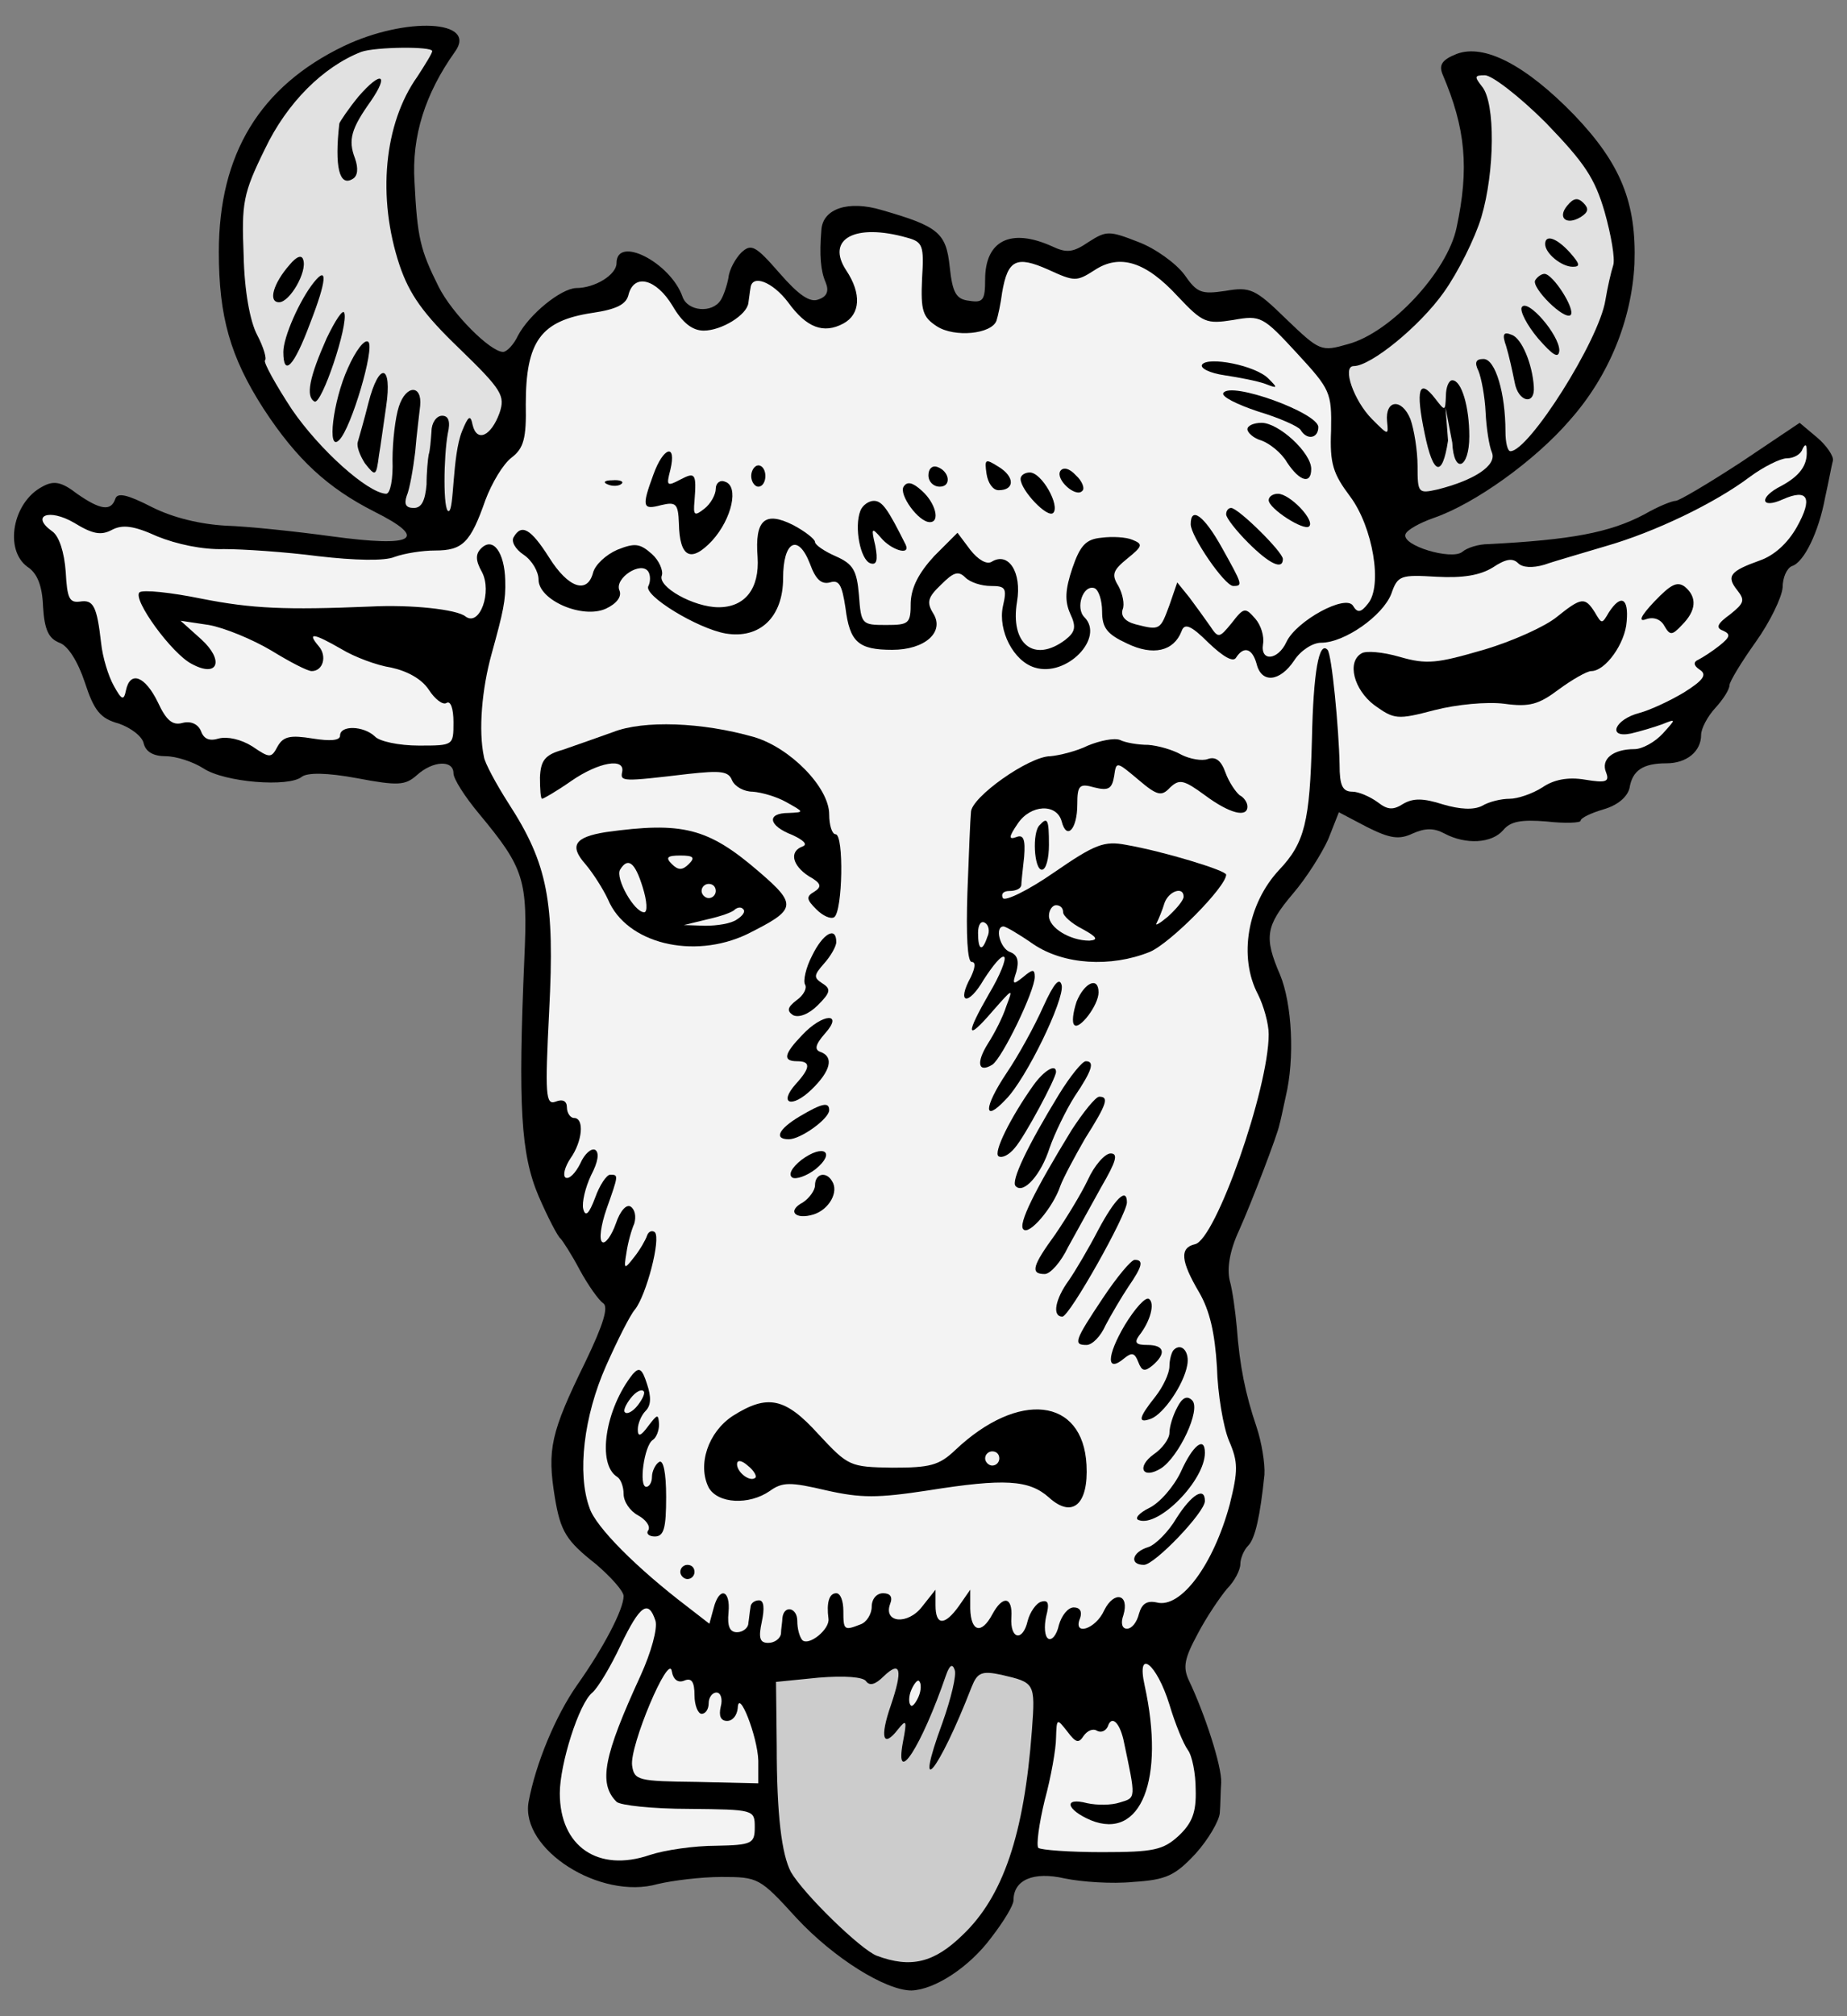 <?xml version="1.0" encoding="UTF-8" standalone="no"?>
<!DOCTYPE svg PUBLIC "-//W3C//DTD SVG 1.1//EN" "http://www.w3.org/Graphics/SVG/1.1/DTD/svg11.dtd">
<svg xmlns:dc="http://purl.org/dc/elements/1.1/" version="1.1" xmlns:xl="http://www.w3.org/1999/xlink" xmlns="http://www.w3.org/2000/svg" viewBox="33.75 76.5 297 324" width="297" height="324">
  <rect x="33.75" y="76.5" width="297" height="324" fill="#808080" stroke="none"/>
  <defs>
    <clipPath id="artboard_clip_path">
      <path d="M 33.75 76.5 L 330.75 76.5 L 330.75 350.654 L 289.627 400.5 L 33.75 400.5 Z"/>
    </clipPath>
  </defs>
  <g id="Bull_s_Head_Cabossed_(8)" stroke="none" stroke-opacity="1" stroke-dasharray="none" fill="none" fill-opacity="1">
    <title>Bull&apos;s Head Cabossed (8)</title>
    <g id="Bull_s_Head_Cabossed_(8)_Art" clip-path="url(#artboard_clip_path)">
      <title>Art</title>
      <g id="Group_53">
        <g id="Graphic_126">
          <path d="M 89.001 83.92 C 75.55 90.417 68.939 101.246 68.939 116.977 C 68.939 127.35 70.763 133.847 76.12 142.168 C 81.478 150.375 86.493 154.935 93.903 158.697 C 102.794 163.142 100.4 164.51 87.063 162.686 C 81.25 161.888 73.613 161.09 70.079 160.976 C 65.975 160.748 61.644 159.723 58.224 158.013 C 54.234 155.961 52.639 155.619 52.297 156.645 C 51.613 158.697 49.903 158.469 46.141 155.847 C 43.633 153.909 42.38 153.681 40.556 154.707 C 35.768 157.215 34.4 164.852 38.162 167.588 C 39.758 168.614 40.556 170.666 40.67 173.971 C 40.898 177.733 41.582 179.101 43.292 179.785 C 44.659 180.241 46.255 182.748 47.395 186.168 C 48.877 190.728 49.903 191.981 52.867 192.779 C 54.804 193.463 56.628 194.831 56.856 195.971 C 57.198 197.339 58.452 198.023 60.39 198.023 C 62.1 198.023 64.835 198.935 66.431 199.961 C 69.851 202.24 80.224 203.038 82.276 201.329 C 83.188 200.645 86.265 200.645 91.167 201.557 C 97.778 202.81 98.918 202.696 100.742 201.101 C 103.364 198.707 106.669 198.593 106.669 200.759 C 106.669 201.671 108.493 204.52 110.773 207.256 C 118.068 216.033 118.638 217.857 118.068 230.51 C 117.042 254.219 117.498 261.971 120.348 268.696 C 121.83 272.116 123.426 275.193 123.882 275.535 C 124.224 275.877 125.706 278.157 126.96 280.551 C 128.327 283.059 130.037 285.452 130.721 285.908 C 131.633 286.478 130.835 289.214 127.871 295.37 C 122.286 306.768 121.716 309.39 122.97 317.141 C 123.882 322.613 124.794 324.095 129.581 327.856 C 131.975 329.908 134.027 332.188 134.027 332.986 C 134.027 335.152 130.721 341.421 126.504 347.349 C 123.084 352.25 119.892 359.887 118.752 366.043 C 117.384 373.68 130.265 381.887 139.498 379.265 C 141.892 378.695 146.452 378.126 149.757 378.126 C 155.685 378.126 155.913 378.24 161.84 384.737 C 167.882 391.234 176.203 396.364 180.306 396.364 C 184.068 396.25 189.653 392.602 193.187 387.815 C 195.125 385.307 196.721 382.685 196.721 381.887 C 196.721 378.582 199.912 377.214 204.928 378.354 C 207.664 378.923 212.565 379.265 215.985 378.923 C 221.342 378.582 222.71 377.898 226.016 374.364 C 228.068 372.084 229.778 369.12 229.892 367.867 C 230.006 366.613 230.006 364.447 230.12 362.965 C 230.234 360.343 227.498 351.908 224.876 346.437 C 223.964 344.385 224.192 343.017 226.358 339.027 C 227.726 336.406 229.892 333.214 231.031 331.846 C 232.285 330.592 233.197 328.768 233.197 327.856 C 233.197 326.945 233.767 325.577 234.451 324.893 C 235.591 323.753 236.389 320.105 237.073 313.494 C 237.187 311.67 236.617 308.25 235.819 305.856 C 233.995 300.499 233.083 295.939 232.627 289.784 C 232.399 287.276 231.943 283.857 231.487 282.261 C 231.031 280.323 231.487 277.473 232.969 274.282 C 235.021 269.722 239.239 258.665 239.467 257.297 C 239.581 256.955 240.037 254.903 240.493 252.738 C 241.974 246.582 241.518 237.805 239.581 233.131 C 236.959 227.09 237.301 225.266 241.632 220.137 C 243.798 217.629 246.306 213.639 247.332 211.36 L 249.042 207.028 L 253.601 209.422 C 257.249 211.246 258.731 211.474 260.897 210.448 C 262.948 209.536 264.316 209.536 266.026 210.448 C 269.446 212.272 273.663 212.044 275.487 209.878 C 276.627 208.51 278.337 208.168 282.441 208.51 C 285.404 208.852 287.912 208.738 287.912 208.396 C 287.912 207.94 289.622 207.142 291.56 206.572 C 293.953 205.888 295.435 204.52 295.777 203.152 C 296.233 200.303 297.943 199.163 301.705 199.163 C 305.01 199.163 307.29 197.225 307.29 194.603 C 307.29 193.577 308.316 191.639 309.57 190.272 C 310.824 188.904 311.85 187.308 311.85 186.624 C 311.85 186.054 313.788 182.862 316.067 179.671 C 318.347 176.479 320.285 172.489 320.399 170.893 C 320.399 169.298 321.083 167.816 321.881 167.474 C 323.819 166.904 326.212 162.002 327.238 156.417 C 327.808 153.909 328.264 151.287 328.492 150.489 C 328.606 149.805 327.466 148.096 325.984 146.842 L 323.135 144.448 L 313.788 150.717 C 308.544 154.137 303.757 156.987 303.187 156.987 C 302.617 156.987 300.337 157.899 298.171 159.153 C 292.586 162.116 286.316 163.256 273.093 163.94 C 271.498 163.94 269.674 164.51 268.876 165.194 C 267.166 166.562 259.073 164.168 259.757 162.344 C 259.985 161.66 262.037 160.52 264.316 159.723 C 270.928 157.443 280.617 150.489 286.202 143.992 C 292.472 136.925 296.119 127.92 296.575 118.914 C 296.917 109.111 294.409 102.842 286.886 94.977 C 279.135 86.998 272.41 83.464 267.964 85.174 C 265.684 86.086 265.114 86.884 265.684 88.365 C 269.446 97.143 270.016 103.526 267.964 113.101 C 266.482 120.168 257.363 129.971 250.524 131.795 C 246.192 133.049 245.964 132.935 240.607 127.806 C 235.591 122.904 234.793 122.562 230.804 123.246 C 226.928 123.816 226.244 123.588 224.192 120.624 C 222.824 118.8 219.519 116.407 216.783 115.381 C 212.109 113.557 211.653 113.557 208.804 115.381 C 206.296 117.091 205.27 117.205 202.876 116.065 C 196.265 113.101 192.161 115.153 192.161 121.422 C 192.161 124.728 191.819 125.184 189.653 124.842 C 187.488 124.614 186.918 123.588 186.462 119.37 C 185.892 113.899 184.638 112.873 175.519 110.251 C 170.161 108.655 166.058 110.023 165.83 113.443 C 165.488 117.547 165.716 120.054 166.514 121.878 C 167.084 123.246 166.742 124.158 165.374 124.614 C 164.006 125.184 162.182 123.93 159.104 120.396 C 155.229 115.951 154.545 115.609 152.949 117.091 C 152.037 118.003 151.011 119.826 150.897 121.08 C 150.669 122.334 150.099 124.044 149.643 124.728 C 148.275 126.894 144.286 126.552 143.488 124.158 C 141.55 118.686 132.887 114.241 132.887 118.8 C 132.887 120.624 129.467 122.79 126.39 122.79 C 123.882 122.904 118.866 127.008 117.042 130.427 C 116.359 131.909 115.219 133.049 114.649 133.049 C 112.597 133.049 106.441 126.894 104.276 122.562 C 101.312 116.635 100.856 114.697 100.4 105.692 C 99.944 98.396 102.11 91.557 106.897 84.832 C 110.659 79.702 99.032 79.132 89.001 83.92 Z" fill="black"/>
        </g>
        <g id="Graphic_125">
          <path d="M 103.25 84.718 C 103.25 85.06 102.11 86.884 100.856 88.821 C 95.499 96.345 94.359 108.2 98.006 119.142 C 99.602 123.816 101.768 126.894 107.581 132.479 C 114.535 139.205 114.991 140.116 114.079 142.852 C 112.711 146.614 110.431 147.64 109.747 144.79 C 109.405 143.08 109.063 143.308 108.037 145.816 C 106.441 149.805 106.8 158.569 105.89 158.64 C 104.979 158.71 105.074 149.919 105.758 146.158 C 106.213 144.22 105.872 143.308 104.846 143.308 C 103.934 143.308 103.136 144.448 103.136 145.816 C 103.022 147.298 102.908 148.894 102.68 149.578 C 102.566 150.147 102.338 152.427 102.338 154.365 C 102.11 156.987 101.54 158.127 100.286 158.127 C 99.032 158.127 98.69 157.557 99.146 156.189 C 99.602 155.163 100.172 151.971 100.514 149.122 C 100.742 146.272 101.198 142.852 101.312 141.712 C 101.654 138.293 99.032 138.293 97.892 141.826 C 97.322 143.536 96.866 147.412 96.866 150.375 C 96.98 153.453 96.524 155.847 95.84 155.847 C 92.877 155.733 85.126 148.78 80.68 142.282 C 78.058 138.293 76.12 134.759 76.348 134.417 C 76.69 134.189 76.12 132.251 75.094 130.313 C 73.955 128.148 73.043 123.246 72.929 117.547 C 72.587 109.111 72.815 107.63 76.348 100.448 C 79.882 93.039 85.695 87.226 91.851 84.832 C 94.131 84.034 103.25 83.92 103.25 84.718 Z" fill="#e1e1e1"/>
        </g>
        <g id="Graphic_124">
          <path d="M 282.327 96.231 C 288.596 102.728 290.192 105.122 291.788 110.593 C 292.814 114.241 293.498 118.117 293.156 119.142 C 292.814 120.168 292.244 122.676 291.902 124.728 C 290.876 131.225 279.591 149.008 276.627 149.008 C 276.171 149.008 275.829 147.64 275.829 145.816 C 275.829 139.774 274.233 134.189 272.296 134.189 C 271.042 134.189 270.814 134.759 271.498 136.127 C 271.954 137.267 272.524 140.23 272.637 142.738 C 272.752 145.246 273.207 148.21 273.663 149.236 C 274.461 151.287 270.814 153.681 264.886 155.163 C 261.809 155.847 261.695 155.733 261.695 151.401 C 261.695 148.894 261.125 145.474 260.555 143.878 C 259.187 140.458 256.451 140.686 256.793 144.22 C 257.021 146.5 257.021 146.5 254.399 143.878 C 251.436 140.914 249.498 135.329 251.436 135.329 C 254.171 135.329 262.037 128.946 265.912 123.474 C 268.192 120.282 270.928 114.811 271.954 111.391 C 274.119 104.096 274.233 93.039 272.068 90.417 C 270.814 88.821 270.814 88.593 272.524 88.593 C 273.663 88.593 278.109 92.013 282.327 96.231 Z" fill="#e1e1e1"/>
        </g>
        <g id="Graphic_123">
          <path d="M 179.622 114.697 C 182.13 115.381 182.358 115.951 182.016 121.308 C 181.788 126.438 182.13 127.464 184.41 128.946 C 187.26 130.769 193.187 130.199 193.985 128.034 C 194.213 127.35 194.669 125.298 194.897 123.474 C 195.809 118.231 197.177 117.547 202.306 119.826 C 206.524 121.764 206.866 121.764 209.716 119.94 C 213.819 117.205 218.037 118.573 223.166 124.158 C 227.156 128.376 227.726 128.604 232.057 127.92 C 236.503 127.122 236.845 127.35 242.316 133.277 C 247.674 139.091 247.902 139.546 247.788 145.702 C 247.56 151.059 248.13 152.655 250.866 156.303 C 254.513 161.204 256.109 170.666 253.715 173.515 C 252.575 174.997 252.006 174.997 251.322 173.857 C 250.182 171.919 242.202 176.251 240.607 179.671 C 239.239 182.634 236.389 182.862 236.845 180.013 C 237.073 178.759 236.503 176.935 235.591 175.909 C 233.995 174.085 233.767 174.085 231.829 176.593 C 229.778 179.101 229.664 179.101 228.296 177.049 C 227.498 175.909 226.016 173.857 224.99 172.489 L 223.052 170.096 L 221.798 173.743 C 220.317 177.733 220.317 177.847 216.327 176.821 C 214.617 176.365 213.933 175.453 214.275 174.427 C 214.617 173.629 214.275 171.919 213.591 170.666 C 212.451 168.842 212.679 168.158 215.073 166.22 C 217.467 164.282 217.581 163.94 215.871 163.256 C 214.845 162.8 212.565 162.686 210.855 162.914 C 208.348 163.142 207.436 164.168 206.182 167.816 C 205.042 171.235 204.928 173.059 205.84 175.111 C 206.866 177.277 206.638 178.075 205.042 179.329 C 200.026 183.09 196.151 180.013 197.291 173.173 C 198.089 168.5 195.923 165.08 193.187 166.79 C 192.389 167.246 191.021 166.448 189.767 164.852 L 187.716 162.116 L 183.954 165.878 C 181.446 168.614 180.306 170.893 180.192 173.287 C 180.192 176.707 179.964 176.935 176.203 176.935 C 172.327 176.935 172.213 176.821 171.871 172.147 C 171.529 168.158 170.959 167.132 168.11 165.878 C 166.286 165.08 164.804 164.054 164.804 163.598 C 164.804 163.142 163.208 161.888 161.27 160.862 C 156.711 158.583 155.115 160.065 155.571 165.992 C 155.913 171.121 153.519 174.085 149.301 174.085 C 145.312 174.085 139.384 170.779 140.182 168.956 C 140.41 168.158 139.726 166.562 138.586 165.536 C 136.649 163.826 135.851 163.712 133.001 164.852 C 131.177 165.65 129.467 167.246 129.125 168.5 C 128.213 172.033 125.136 171.007 122.058 166.106 C 119.094 161.432 117.612 160.634 116.359 162.8 C 115.903 163.484 116.586 164.738 117.954 165.65 C 119.322 166.562 120.348 168.386 120.348 169.64 C 120.348 172.945 127.415 176.023 131.177 174.313 C 132.887 173.515 133.799 172.375 133.343 171.349 C 132.545 169.412 136.877 166.562 138.016 168.386 C 138.358 168.956 138.358 169.982 138.016 170.666 C 137.105 172.147 145.882 177.505 150.441 178.303 C 155.913 179.215 159.674 175.681 159.674 169.412 C 159.674 163.484 162.068 162.116 164.006 167.132 C 164.918 169.64 165.83 170.438 167.198 170.096 C 168.679 169.64 169.135 170.438 169.705 174.199 C 170.389 179.671 171.757 180.925 177.229 180.925 C 182.472 180.925 185.664 178.075 183.84 175.111 C 182.7 173.287 182.928 172.489 185.094 170.438 C 187.032 168.5 187.83 168.158 188.97 169.298 C 189.767 170.096 191.591 170.666 193.073 170.666 C 195.467 170.666 195.695 171.007 195.011 173.971 C 194.213 177.847 196.721 182.748 200.14 183.774 C 205.27 185.37 211.425 178.987 208.12 175.681 C 206.638 174.199 207.892 170.438 209.716 171.007 C 210.399 171.235 210.969 172.945 210.969 174.769 C 210.969 177.391 211.767 178.417 214.959 179.899 C 219.177 181.95 222.482 181.153 223.736 177.961 C 224.192 176.593 225.218 176.935 228.068 179.785 C 230.462 182.064 232.057 182.976 232.513 182.178 C 233.767 180.241 235.135 180.697 235.819 183.204 C 236.617 186.396 239.581 186.054 241.86 182.634 C 242.886 181.038 244.824 179.785 246.192 179.785 C 249.954 179.785 256.109 175.453 257.477 171.919 C 258.503 168.956 258.959 168.842 264.772 169.184 C 268.99 169.412 271.726 168.956 273.777 167.702 C 275.829 166.334 276.969 166.106 277.881 167.018 C 278.565 167.702 280.161 167.816 282.099 167.246 C 283.694 166.676 288.14 165.422 291.902 164.282 C 299.881 162.002 309.57 157.329 315.155 153.111 C 317.321 151.515 320.057 150.147 321.083 150.147 C 322.223 150.147 323.363 149.464 323.591 148.666 C 324.047 147.754 324.275 147.868 324.275 149.008 C 324.389 151.287 323.135 152.997 320.171 154.593 C 316.523 156.417 316.865 158.355 320.399 156.759 C 324.503 154.935 325.3 156.531 322.679 161.204 C 321.197 163.826 319.031 165.764 316.751 166.562 C 311.964 168.272 311.28 169.07 313.104 171.349 C 314.358 172.945 314.243 173.401 311.964 175.225 C 309.912 176.707 309.57 177.391 310.824 177.847 C 312.078 178.417 311.964 178.873 310.254 180.241 C 309.114 181.153 307.518 182.178 306.834 182.52 C 306.036 182.862 306.036 183.432 307.062 184.116 C 308.316 184.914 307.632 185.826 304.554 187.764 C 302.275 189.132 299.083 190.614 297.373 191.07 C 293.384 192.095 292.13 195.173 296.005 194.375 C 297.487 194.033 299.767 193.349 301.021 192.893 C 303.301 191.981 303.301 191.981 301.135 194.375 C 299.881 195.743 297.829 196.883 296.575 196.883 C 293.156 196.883 291.104 198.479 292.016 200.645 C 292.586 202.126 292.016 202.354 288.596 201.785 C 285.86 201.329 283.58 201.785 281.757 203.038 C 280.161 204.064 277.767 204.862 276.513 204.862 C 275.145 204.862 273.207 205.318 272.068 206.002 C 270.7 206.686 268.534 206.572 265.798 205.774 C 262.606 204.748 261.011 204.748 259.415 205.66 C 257.819 206.686 256.907 206.686 255.311 205.432 C 254.057 204.52 252.233 203.722 251.208 203.722 C 249.612 203.722 249.156 202.696 249.156 199.391 C 249.042 193.577 247.902 181.608 247.218 180.925 C 245.85 179.443 244.938 184.458 244.71 195.287 C 244.368 208.51 243.57 211.93 239.467 216.261 C 234.337 221.733 232.855 230.282 236.047 236.323 C 236.959 238.147 237.757 240.997 237.757 242.707 C 237.757 251.484 229.208 275.763 225.902 276.447 C 223.394 277.017 223.622 279.183 226.586 284.199 C 228.296 287.162 229.094 290.696 229.436 296.167 C 229.55 300.499 230.462 305.856 231.373 308.022 C 232.855 311.442 232.855 312.81 231.487 318.281 C 228.866 327.97 223.622 335.038 219.747 334.012 C 218.151 333.67 217.353 334.24 216.897 335.836 C 216.555 337.204 215.757 338.229 214.959 338.229 C 214.161 338.229 213.933 337.317 214.389 336.064 C 215.415 332.644 212.907 332.074 211.311 335.266 C 209.944 338.343 206.182 339.483 207.436 336.52 C 207.778 335.494 207.436 334.81 206.41 334.81 C 205.498 334.81 204.472 336.064 204.016 337.659 C 203.674 339.255 202.876 340.167 202.306 339.825 C 201.736 339.483 201.622 337.887 201.964 336.292 C 202.534 334.126 202.306 333.556 201.166 333.898 C 200.368 334.126 199.343 335.608 199.001 336.976 C 198.203 340.395 196.151 339.939 196.379 336.406 C 196.607 333.1 195.011 332.758 193.301 335.95 C 191.591 339.141 189.881 338.799 189.767 335.038 L 189.767 331.96 L 187.944 334.582 C 185.664 337.773 184.182 337.773 184.182 334.468 L 184.182 331.96 L 182.016 334.696 C 179.736 337.659 175.747 337.317 176.887 334.24 C 177.343 333.1 176.887 332.53 175.747 332.53 C 174.721 332.53 173.923 333.442 173.923 334.696 C 173.923 335.836 173.125 337.204 172.099 337.545 C 169.477 338.571 169.363 338.457 169.363 335.38 C 169.363 333.784 168.907 332.53 168.224 332.53 C 167.084 332.53 166.628 334.012 166.97 336.634 C 167.198 338.343 163.778 341.079 162.752 340.053 C 162.296 339.483 161.954 338.229 161.954 336.976 C 161.954 334.81 159.788 334.354 159.56 336.52 C 159.56 337.089 159.332 338.343 159.332 339.027 C 159.218 339.825 158.306 340.509 157.281 340.509 C 155.913 340.509 155.685 339.711 156.255 337.089 C 156.711 334.924 156.597 333.67 155.799 333.67 C 155.115 333.67 154.431 334.126 154.431 334.81 C 154.317 335.38 154.203 336.634 154.089 337.317 C 154.089 338.115 153.177 338.799 152.265 338.799 C 151.125 338.799 150.669 337.887 150.897 335.608 C 151.239 331.96 149.415 331.39 148.503 334.924 L 147.819 337.432 L 144.286 334.696 C 136.193 328.54 129.581 321.929 128.555 318.851 C 126.504 313.266 127.643 304.033 131.177 296.053 C 133.001 291.95 135.053 287.846 135.851 286.934 C 137.674 284.655 140.068 275.535 139.042 274.51 C 138.586 274.168 138.016 274.396 137.788 275.079 C 137.56 275.763 136.649 277.359 135.737 278.499 C 134.141 280.551 134.027 280.551 134.483 277.815 C 134.711 276.219 135.281 274.168 135.737 273.142 C 136.079 272.002 135.851 270.862 135.167 270.406 C 134.483 269.95 133.457 271.09 132.773 273.142 C 132.089 275.079 131.063 276.447 130.607 276.105 C 130.037 275.763 130.379 273.37 131.291 270.748 C 133.229 265.276 133.229 265.276 131.861 265.276 C 131.291 265.276 130.151 266.986 129.467 268.924 C 128.441 271.66 127.871 272.116 127.529 270.748 C 127.301 269.722 127.871 267.328 128.783 265.39 C 129.923 263.225 130.151 261.743 129.467 261.287 C 128.897 260.945 127.757 261.857 127.073 263.453 C 126.276 265.048 125.25 266.074 124.68 265.732 C 124.224 265.39 124.566 264.023 125.478 262.655 C 127.415 259.919 127.757 256.157 126.048 256.157 C 125.478 256.157 124.908 255.359 124.908 254.447 C 124.908 253.422 124.224 253.08 123.084 253.536 C 121.488 254.106 121.374 252.51 122.058 238.945 C 122.97 221.391 121.83 215.349 115.561 205.66 C 113.509 202.468 111.685 199.049 111.571 198.137 C 110.659 193.919 111.229 187.194 112.825 181.494 C 114.649 174.883 115.105 172.945 114.991 169.754 C 114.877 165.308 113.053 162.686 111.115 164.624 C 110.203 165.536 110.203 166.562 111.229 168.386 C 112.939 171.577 110.887 177.277 108.607 175.567 C 107.239 174.427 99.83 173.629 93.333 173.971 C 79.654 174.541 74.297 174.313 66.203 172.717 C 61.188 171.691 56.742 171.235 56.172 171.691 C 55.032 172.831 61.416 181.608 64.607 183.204 C 68.825 185.484 69.851 182.634 66.089 179.215 L 62.784 176.251 L 67.343 176.935 C 69.851 177.391 74.297 179.215 77.374 181.038 C 80.338 182.862 83.188 184.344 83.872 184.344 C 85.695 184.344 86.379 181.95 85.012 180.355 C 83.074 178.075 84.1 178.189 88.659 180.811 C 90.711 182.064 94.359 183.432 96.638 183.774 C 99.26 184.344 101.54 185.598 102.68 187.308 C 103.706 188.904 104.96 189.816 105.53 189.474 C 106.213 189.018 106.669 190.386 106.669 192.551 C 106.669 196.313 106.669 196.313 101.084 196.313 C 97.892 196.313 94.701 195.629 94.017 194.831 C 92.193 193.121 88.431 193.007 88.431 194.717 C 88.431 195.515 86.835 195.629 83.986 195.173 C 80.452 194.603 79.312 194.831 78.4 196.427 C 77.374 198.365 77.146 198.365 74.297 196.427 C 72.473 195.287 70.307 194.831 68.939 195.173 C 67.457 195.629 66.545 195.287 66.089 194.033 C 65.633 192.893 64.493 192.323 63.126 192.665 C 61.53 193.121 60.504 192.323 59.136 189.36 C 57.084 185.142 54.69 184.23 54.007 187.422 C 53.665 189.132 53.323 189.018 52.069 186.738 C 51.157 185.142 50.245 182.064 50.017 179.899 C 49.333 173.857 48.763 172.831 46.597 173.173 C 44.887 173.401 44.545 172.603 44.317 168.386 C 44.089 165.308 43.292 162.686 42.152 161.888 C 38.618 159.381 41.582 158.127 45.685 160.52 C 48.649 162.344 50.017 162.572 51.727 161.66 C 53.437 160.748 55.26 160.976 59.022 162.686 C 62.1 163.94 66.317 164.852 69.737 164.738 C 72.815 164.738 79.654 165.194 84.898 165.878 C 90.825 166.562 95.612 166.676 97.208 165.992 C 98.804 165.422 101.654 164.966 103.706 164.966 C 108.151 164.966 109.405 163.712 111.799 156.873 C 112.825 154.137 114.649 151.059 116.017 150.033 C 117.954 148.552 118.41 146.956 118.296 141.484 C 118.296 131.339 120.69 128.034 129.011 126.78 C 132.887 126.21 134.483 125.412 134.825 123.816 C 135.737 120.396 139.27 121.308 141.892 125.64 C 143.488 128.376 145.084 129.629 146.908 129.629 C 149.757 129.629 153.861 127.122 154.089 125.184 C 154.203 124.5 154.317 123.36 154.431 122.79 C 154.659 120.51 157.965 121.764 160.472 125.07 C 163.436 129.173 166.172 130.199 169.363 128.49 C 172.099 127.008 172.327 123.702 169.819 119.94 C 166.514 114.925 171.187 112.303 179.622 114.697 Z" fill="#f3f3f3"/>
        </g>
        <g id="Graphic_122">
          <path d="M 139.156 336.976 C 139.498 338.229 138.472 341.991 136.763 345.753 C 130.835 358.633 129.923 363.079 132.887 366.043 C 133.457 366.613 138.7 367.183 144.514 367.183 C 155.001 367.297 155.115 367.297 155.115 370.146 C 155.115 372.768 154.659 372.996 148.845 373.11 C 145.426 373.11 140.638 373.794 138.244 374.592 C 129.923 377.442 123.768 373.224 123.768 364.675 C 123.768 360.001 126.846 350.198 129.011 348.488 C 129.923 347.69 131.975 344.271 133.571 340.851 C 136.649 334.468 138.016 333.442 139.156 336.976 Z" fill="#f3f3f3"/>
        </g>
        <g id="Graphic_121">
          <path d="M 143.83 346.551 C 144.97 346.095 145.426 346.779 145.426 348.944 C 145.426 350.54 145.996 351.908 146.566 351.908 C 147.25 351.908 147.706 351.11 147.706 350.198 C 147.706 349.286 148.275 348.488 148.959 348.488 C 149.643 348.488 149.985 349.514 149.643 350.768 C 149.301 352.25 149.643 353.048 150.669 353.048 C 151.581 353.048 152.265 352.136 152.379 350.996 C 152.493 347.69 155.571 355.556 155.685 359.431 L 155.685 363.079 L 145.768 362.851 C 136.421 362.737 135.737 362.623 135.395 360.229 C 134.939 357.152 141.322 341.991 141.778 345.069 C 142.006 346.437 142.804 347.007 143.83 346.551 Z" fill="#f3f3f3"/>
        </g>
        <g id="Graphic_120">
          <path d="M 177.001 350.54 C 175.177 355.784 175.747 357.494 178.141 354.416 C 179.508 352.706 179.622 352.934 178.939 356.468 C 177.571 363.877 181.902 357.266 185.892 345.639 C 186.462 344.043 186.918 343.815 187.26 344.841 C 187.602 345.639 186.69 349.4 185.322 353.276 C 180.534 366.271 184.638 361.369 189.995 347.577 C 190.907 345.297 191.591 344.955 194.783 345.639 C 200.14 346.893 200.254 346.893 199.685 354.53 C 198.431 371.4 195.011 381.317 188.514 387.473 C 183.954 391.918 180.192 392.83 174.721 390.778 C 172.099 389.752 162.98 380.861 160.928 377.328 C 159.446 374.478 158.648 368.209 158.648 357.038 L 158.534 346.779 L 165.374 346.095 C 169.591 345.753 172.555 345.981 173.011 346.665 C 173.581 347.463 174.493 347.235 175.861 345.867 C 178.597 343.245 178.939 344.841 177.001 350.54 Z" fill="#ccc"/>
        </g>
        <g id="Graphic_119">
          <path d="M 221.798 350.426 C 222.71 353.504 224.078 356.81 224.762 357.722 C 225.446 358.633 226.016 361.483 226.016 364.105 C 226.13 367.753 225.446 369.462 223.28 371.514 C 220.772 373.794 219.291 374.136 210.969 374.136 C 205.726 374.136 201.166 373.794 200.71 373.452 C 200.368 372.996 200.824 369.576 201.736 365.815 C 202.762 362.053 203.56 357.494 203.56 355.784 C 203.674 352.592 203.674 352.592 205.384 354.758 C 206.752 356.582 207.208 356.696 208.006 355.442 C 208.576 354.644 209.488 354.188 210.172 354.644 C 210.855 354.986 211.539 354.644 211.881 353.96 C 212.451 352.136 213.705 353.162 214.389 356.012 C 216.441 365.701 216.441 365.359 213.819 366.157 C 212.451 366.613 210.172 366.613 208.576 366.271 C 204.7 365.245 205.156 367.297 209.146 369.006 C 217.239 372.312 221.114 362.395 217.809 347.349 C 216.441 341.193 219.747 343.815 221.798 350.426 Z" fill="#f3f3f3"/>
        </g>
        <g id="Graphic_118">
          <path d="M 181.446 349.172 C 180.99 350.198 180.42 350.882 180.192 350.54 C 179.85 350.198 179.85 349.058 180.306 348.032 C 180.762 347.007 181.332 346.323 181.56 346.665 C 181.902 347.007 181.902 348.146 181.446 349.172 Z" fill="#f3f3f3"/>
        </g>
        <g id="Graphic_117">
          <path d="M 91.395 92.013 C 89.799 93.951 88.431 96.003 88.317 96.345 C 87.519 103.298 88.317 106.604 90.483 105.236 C 91.281 104.78 91.395 103.526 90.825 101.93 C 89.685 98.966 90.255 97.143 93.333 92.811 C 96.41 88.365 95.043 87.795 91.395 92.013 Z" fill="black"/>
        </g>
        <g id="Graphic_116">
          <path d="M 80.338 119.028 C 77.716 121.992 76.804 125.07 78.628 125.07 C 80.338 125.07 83.188 120.168 82.504 118.231 C 82.276 117.433 81.478 117.661 80.338 119.028 Z" fill="black"/>
        </g>
        <g id="Graphic_115">
          <path d="M 84.214 121.878 C 81.934 124.728 79.312 130.655 79.312 133.049 C 79.312 137.153 81.022 135.443 83.644 128.376 C 86.265 121.65 86.493 119.028 84.214 121.878 Z" fill="black"/>
        </g>
        <g id="Graphic_114">
          <path d="M 86.265 130.883 C 83.53 137.039 82.846 140.23 84.328 141.028 C 85.467 141.598 89.799 128.718 89.115 126.78 C 88.887 126.096 87.633 128.034 86.265 130.883 Z" fill="black"/>
        </g>
        <g id="Graphic_113">
          <path d="M 89.685 135.671 C 87.291 140.914 86.265 149.35 88.317 147.184 C 90.255 145.246 94.017 132.479 92.991 131.453 C 92.421 130.883 90.939 132.821 89.685 135.671 Z" fill="black"/>
        </g>
        <g id="Graphic_112">
          <path d="M 92.991 141.256 C 92.307 143.992 91.509 146.728 91.281 147.526 C 91.053 148.21 91.623 149.692 92.421 150.945 C 94.131 153.111 94.245 153.111 94.701 149.578 C 94.929 148.324 95.385 144.904 95.84 141.826 C 96.866 134.987 94.701 134.531 92.991 141.256 Z" fill="black"/>
        </g>
        <g id="Graphic_111">
          <path d="M 285.746 109.567 C 284.15 111.505 285.632 112.759 287.912 111.391 C 289.166 110.593 289.28 110.023 288.368 109.111 C 287.456 108.2 286.772 108.313 285.746 109.567 Z" fill="black"/>
        </g>
        <g id="Graphic_110">
          <path d="M 282.213 115.723 C 282.213 117.205 284.834 119.37 286.658 119.37 C 287.912 119.37 287.798 118.914 286.202 117.091 C 284.036 114.697 282.213 114.127 282.213 115.723 Z" fill="black"/>
        </g>
        <g id="Graphic_109">
          <path d="M 280.617 121.536 C 279.933 122.676 285.29 128.034 286.316 127.122 C 287.114 126.21 283.466 120.51 282.099 120.51 C 281.643 120.51 280.959 120.966 280.617 121.536 Z" fill="black"/>
        </g>
        <g id="Graphic_108">
          <path d="M 278.451 125.868 C 278.109 126.438 279.249 128.718 281.073 130.883 C 283.466 133.619 284.378 134.189 284.492 132.821 C 284.492 130.313 279.363 124.386 278.451 125.868 Z" fill="black"/>
        </g>
        <g id="Graphic_107">
          <path d="M 275.943 132.137 C 276.399 133.619 276.969 136.241 277.311 137.951 C 277.881 141.142 280.617 141.712 280.389 138.635 C 280.161 134.987 278.451 130.883 276.855 130.313 C 275.487 129.743 275.259 130.199 275.943 132.137 Z" fill="black"/>
        </g>
        <g id="Graphic_106">
          <path d="M 266.254 140.116 C 266.14 142.624 266.14 142.624 264.544 140.572 C 261.923 137.153 261.353 139.091 262.834 146.158 C 264.202 152.883 265.684 153.339 266.596 147.298 L 266.187 141.969 L 267.28 147.64 C 267.508 152.769 270.016 151.857 270.016 146.614 C 270.016 141.826 268.762 137.609 267.28 137.609 C 266.71 137.609 266.254 138.749 266.254 140.116 Z" fill="black"/>
        </g>
        <g id="Graphic_105">
          <path d="M 227.042 135.101 C 226.7 135.671 228.296 136.469 230.69 136.811 C 232.969 137.153 235.933 137.723 237.187 138.179 C 239.239 138.977 239.239 138.863 237.757 137.381 C 235.705 135.215 227.954 133.733 227.042 135.101 Z" fill="black"/>
        </g>
        <g id="Graphic_104">
          <path d="M 230.462 139.66 C 230.12 140.23 232.627 141.484 236.047 142.624 C 239.467 143.65 242.544 145.018 242.886 145.588 C 243.912 147.298 245.736 146.956 245.736 145.132 C 245.736 142.852 231.601 137.723 230.462 139.66 Z" fill="black"/>
        </g>
        <g id="Graphic_103">
          <path d="M 234.337 145.474 C 234.337 146.044 235.363 146.956 236.617 147.298 C 237.871 147.754 239.809 149.236 240.721 150.831 C 242.772 153.909 244.596 154.365 244.596 151.857 C 244.596 149.236 239.353 144.448 236.617 144.448 C 235.363 144.448 234.337 144.904 234.337 145.474 Z" fill="black"/>
        </g>
        <g id="Graphic_102">
          <path d="M 138.814 152.769 C 136.877 158.013 137.105 158.469 140.068 157.671 C 142.462 157.101 142.804 157.443 142.918 160.634 C 143.032 166.106 144.856 167.018 148.275 163.37 C 151.467 159.837 152.607 154.593 150.327 153.909 C 149.529 153.567 148.845 154.137 148.845 155.049 C 148.845 155.961 148.047 157.443 147.022 158.241 C 145.426 159.495 145.198 159.381 145.426 156.987 C 145.768 152.541 145.54 152.313 143.146 153.567 C 140.98 154.707 140.866 154.593 141.55 151.971 C 142.576 147.64 140.41 148.324 138.814 152.769 Z" fill="black"/>
        </g>
        <g id="Graphic_101">
          <path d="M 192.389 152.655 C 192.617 154.137 193.415 155.277 194.327 155.277 C 196.949 155.277 196.949 153.111 194.327 151.515 C 192.161 150.147 192.047 150.261 192.389 152.655 Z" fill="black"/>
        </g>
        <g id="Graphic_100">
          <path d="M 154.545 152.997 C 154.545 153.909 155.115 154.707 155.685 154.707 C 156.369 154.707 156.825 153.909 156.825 152.997 C 156.825 152.085 156.369 151.287 155.685 151.287 C 155.115 151.287 154.545 152.085 154.545 152.997 Z" fill="black"/>
        </g>
        <g id="Graphic_99">
          <path d="M 183.042 152.883 C 183.042 153.909 183.84 154.707 184.866 154.707 C 186.804 154.707 186.462 152.199 184.41 151.515 C 183.612 151.287 183.042 151.857 183.042 152.883 Z" fill="black"/>
        </g>
        <g id="Graphic_98">
          <path d="M 204.244 152.199 C 203.446 153.567 206.752 156.531 207.778 155.391 C 208.234 155.049 207.778 153.795 206.752 152.883 C 205.726 151.743 204.7 151.515 204.244 152.199 Z" fill="black"/>
        </g>
        <g id="Graphic_97">
          <path d="M 197.861 153.453 C 197.861 155.277 202.192 159.837 203.104 158.925 C 204.244 157.785 201.28 152.427 199.343 152.427 C 198.545 152.427 197.861 152.883 197.861 153.453 Z" fill="black"/>
        </g>
        <g id="Graphic_96">
          <path d="M 131.519 154.365 C 132.317 154.707 133.343 154.593 133.685 154.251 C 134.141 153.909 133.457 153.567 132.203 153.681 C 130.949 153.681 130.607 154.023 131.519 154.365 Z" fill="black"/>
        </g>
        <g id="Graphic_95">
          <path d="M 179.053 154.707 C 178.255 155.961 181.446 160.406 183.27 160.406 C 184.98 160.406 184.182 157.329 182.016 155.391 C 180.534 154.023 179.622 153.795 179.053 154.707 Z" fill="black"/>
        </g>
        <g id="Graphic_94">
          <path d="M 237.757 156.873 C 237.757 158.241 243.456 161.888 244.254 161.09 C 245.28 160.179 241.177 155.847 239.239 155.847 C 238.441 155.847 237.757 156.303 237.757 156.873 Z" fill="black"/>
        </g>
        <g id="Graphic_93">
          <path d="M 172.099 158.583 C 171.073 161.204 172.099 166.448 173.695 167.018 C 174.721 167.36 174.949 166.562 174.493 164.168 C 173.809 161.318 173.923 161.204 175.405 162.914 C 177.001 164.852 180.192 165.878 179.394 164.054 C 176.545 158.355 175.633 156.987 174.265 156.987 C 173.467 156.987 172.441 157.671 172.099 158.583 Z" fill="black"/>
        </g>
        <g id="Graphic_92">
          <path d="M 230.917 159.153 C 230.917 159.723 232.513 161.774 234.451 163.712 C 237.871 167.132 240.037 168.158 240.037 166.334 C 240.037 165.194 232.855 158.127 231.715 158.127 C 231.259 158.127 230.917 158.583 230.917 159.153 Z" fill="black"/>
        </g>
        <g id="Graphic_91">
          <path d="M 225.218 160.748 C 225.218 162.686 230.69 170.666 232.057 170.666 C 233.653 170.666 233.539 170.438 230.234 164.51 C 227.384 159.381 225.218 157.785 225.218 160.748 Z" fill="black"/>
        </g>
        <g id="Graphic_90">
          <path d="M 299.767 173.173 C 297.601 175.453 297.145 176.479 298.399 176.023 C 299.653 175.567 300.793 176.023 301.363 177.049 C 302.275 178.645 302.617 178.645 304.212 176.935 C 306.492 174.655 306.72 172.489 304.668 170.779 C 303.415 169.868 302.389 170.438 299.767 173.173 Z" fill="black"/>
        </g>
        <g id="Graphic_89">
          <path d="M 284.036 175.681 C 282.213 177.163 276.969 179.557 272.296 180.925 C 264.886 183.09 263.176 183.318 258.845 182.064 C 256.109 181.266 253.373 181.038 252.689 181.494 C 250.296 182.862 251.436 187.308 254.741 189.816 C 257.933 192.095 258.389 192.209 264.43 190.614 C 267.964 189.702 272.865 189.246 275.601 189.588 C 279.705 190.158 281.187 189.702 284.378 187.308 C 286.544 185.712 288.938 184.344 289.622 184.344 C 291.902 184.344 295.093 179.899 295.321 176.365 C 295.663 172.603 294.409 171.919 292.472 174.883 C 291.332 176.821 291.332 176.821 290.192 174.883 C 288.596 172.375 288.026 172.489 284.036 175.681 Z" fill="black"/>
        </g>
        <g id="Graphic_88">
          <path d="M 132.317 194.147 C 129.809 195.059 126.162 196.313 124.224 196.997 C 121.374 197.795 120.69 198.707 120.576 201.443 C 120.576 203.38 120.69 204.862 120.918 204.862 C 121.146 204.862 123.312 203.608 125.592 202.012 C 130.037 198.935 134.255 198.251 133.799 200.531 C 133.457 202.126 133.799 202.126 144.4 200.873 C 149.643 200.303 150.897 200.417 151.467 201.899 C 151.923 202.924 153.405 203.722 154.773 203.722 C 156.255 203.836 158.648 204.52 160.244 205.432 C 163.094 207.028 163.094 207.028 160.586 207.142 C 156.939 207.142 157.281 209.194 161.156 210.676 C 162.866 211.474 163.664 212.158 162.866 212.499 C 160.586 213.297 161.156 215.577 163.778 217.287 C 165.83 218.427 165.944 218.997 164.69 219.795 C 163.322 220.593 163.436 221.049 165.032 222.644 C 166.058 223.67 167.312 224.24 167.882 223.898 C 169.249 222.986 169.477 210.562 168.11 210.562 C 167.54 210.562 167.084 209.08 167.084 207.37 C 167.084 203.038 160.814 196.655 155.001 194.945 C 146.68 192.551 137.219 192.209 132.317 194.147 Z" fill="black"/>
        </g>
        <g id="Graphic_87">
          <path d="M 208.69 196.313 C 206.866 197.225 204.016 197.909 202.648 198.023 C 199.229 198.023 189.881 204.634 189.881 207.028 C 189.767 208.054 189.539 213.867 189.311 219.909 C 189.084 226.748 189.311 231.08 189.995 231.08 C 190.679 231.08 190.565 231.992 189.881 233.473 C 187.488 237.805 189.425 238.261 191.933 233.929 C 193.415 231.65 194.783 229.94 195.239 230.282 C 195.581 230.624 194.555 233.245 192.845 236.095 C 188.97 242.821 189.084 243.96 193.301 239.059 C 196.607 235.297 196.721 235.183 195.581 238.147 C 195.011 239.971 193.643 242.593 192.617 244.188 C 190.679 247.266 191.021 248.976 193.301 247.608 C 194.897 246.582 200.14 235.753 200.14 233.473 C 200.14 232.22 199.798 232.22 198.317 233.473 C 196.607 234.841 196.493 234.727 197.177 232.676 C 197.633 230.966 197.405 229.94 196.151 229.484 C 194.555 228.914 193.643 225.38 195.125 225.38 C 195.467 225.38 197.633 226.634 199.912 228.23 C 204.814 231.536 212.337 231.992 218.607 229.484 C 221.912 228.116 230.917 218.997 230.917 217.059 C 230.917 216.375 220.772 213.297 214.845 212.272 C 211.311 211.588 209.83 212.158 203.218 216.717 C 199.115 219.567 195.353 221.391 195.011 220.821 C 194.669 220.137 195.125 219.681 196.037 219.681 C 197.063 219.681 197.861 219.339 197.975 218.769 C 197.975 218.313 198.203 216.261 198.431 214.209 C 198.659 211.36 198.317 210.562 197.177 211.018 C 195.923 211.474 195.923 211.018 197.405 208.852 C 199.457 205.774 203.674 205.546 204.472 208.51 C 205.27 211.588 206.98 209.764 206.98 205.774 C 206.98 202.696 207.322 202.354 209.716 203.038 C 211.995 203.608 212.565 203.266 212.907 201.215 C 213.249 198.821 213.249 198.821 216.783 201.785 C 219.861 204.406 220.544 204.52 221.912 203.038 C 223.394 201.671 224.078 201.785 227.498 204.292 C 231.487 207.256 234.337 207.94 234.337 206.116 C 234.337 205.432 233.767 204.634 233.083 204.292 C 232.513 203.836 231.373 202.24 230.804 200.645 C 230.12 198.707 229.208 198.023 227.954 198.479 C 227.042 198.821 225.104 198.479 223.736 197.795 C 222.368 196.997 219.975 196.313 218.379 196.199 C 216.783 196.199 214.731 195.857 213.819 195.401 C 212.907 195.059 210.627 195.515 208.69 196.313 Z" fill="black"/>
        </g>
        <g id="Graphic_86">
          <path d="M 224.078 220.593 C 224.078 221.163 222.938 222.531 221.57 223.784 C 220.203 224.924 219.405 225.38 219.747 224.81 C 220.089 224.126 220.659 222.758 221 221.619 C 221.684 219.681 224.078 218.883 224.078 220.593 Z" fill="#f3f3f3"/>
        </g>
        <g id="Graphic_85">
          <path d="M 204.7 223.1 C 204.7 223.67 206.068 224.924 207.892 225.836 C 210.172 227.09 210.399 227.546 208.918 227.66 C 205.84 227.66 202.42 225.608 202.42 223.67 C 202.42 222.758 202.99 221.961 203.56 221.961 C 204.244 221.961 204.7 222.417 204.7 223.1 Z" fill="#f3f3f3"/>
        </g>
        <g id="Graphic_84">
          <path d="M 192.503 227.09 C 191.705 229.484 191.021 229.256 191.021 226.406 C 191.021 225.152 191.477 224.354 192.161 224.81 C 192.731 225.152 192.959 226.178 192.503 227.09 Z" fill="#f3f3f3"/>
        </g>
        <g id="Graphic_83">
          <path d="M 200.938 209.08 C 199.685 210.22 200.026 216.261 201.28 216.261 C 201.964 216.261 202.42 214.437 202.42 212.272 C 202.42 208.168 202.192 207.712 200.938 209.08 Z" fill="black"/>
        </g>
        <g id="Graphic_82">
          <path d="M 131.177 210.22 C 126.162 211.018 125.25 212.386 127.871 215.349 C 129.125 216.831 130.721 219.339 131.519 221.049 C 134.483 228.116 145.198 230.738 153.861 226.634 C 161.84 222.644 162.068 221.961 155.685 216.489 C 147.592 209.536 143.488 208.51 131.177 210.22 Z" fill="black"/>
        </g>
        <g id="Graphic_81">
          <path d="M 144.514 215.349 C 143.488 216.375 142.804 216.375 141.778 215.349 C 140.752 214.323 140.98 213.981 143.146 213.981 C 145.312 213.981 145.54 214.323 144.514 215.349 Z" fill="#f3f3f3"/>
        </g>
        <g id="Graphic_80">
          <path d="M 137.105 219.111 C 137.788 221.277 137.902 223.1 137.333 223.1 C 135.737 223.1 132.659 217.629 133.457 216.261 C 134.711 214.209 135.851 215.007 137.105 219.111 Z" fill="#f3f3f3"/>
        </g>
        <g id="Graphic_79">
          <path d="M 148.845 219.681 C 148.845 220.251 148.389 220.821 147.706 220.821 C 147.136 220.821 146.566 220.251 146.566 219.681 C 146.566 218.997 147.136 218.541 147.706 218.541 C 148.389 218.541 148.845 218.997 148.845 219.681 Z" fill="#f3f3f3"/>
        </g>
        <g id="Graphic_78">
          <path d="M 152.265 224.24 C 151.353 224.924 149.073 225.266 147.136 225.266 L 143.716 225.152 L 147.478 224.24 C 149.529 223.784 151.581 223.1 151.923 222.644 C 152.379 222.303 152.949 222.189 153.291 222.644 C 153.633 222.986 153.177 223.67 152.265 224.24 Z" fill="#f3f3f3"/>
        </g>
        <g id="Graphic_77">
          <path d="M 164.348 230.054 C 163.322 231.992 162.866 234.157 163.208 234.727 C 163.55 235.297 162.98 236.437 161.84 237.235 C 160.358 238.375 160.244 238.945 161.27 239.629 C 162.182 240.085 163.778 239.515 165.26 238.033 C 167.312 235.981 167.426 235.411 165.944 234.499 C 164.576 233.587 164.576 233.245 166.286 231.308 C 167.312 230.168 168.224 228.572 168.224 227.888 C 168.224 225.266 166.058 226.52 164.348 230.054 Z" fill="black"/>
        </g>
        <g id="Graphic_76">
          <path d="M 201.508 238.261 C 200.14 241.339 197.519 246.126 195.581 248.976 C 191.933 254.447 191.819 257.069 195.467 253.194 C 198.773 249.888 204.928 237.121 204.472 234.841 C 204.13 233.473 203.218 234.499 201.508 238.261 Z" fill="black"/>
        </g>
        <g id="Graphic_75">
          <path d="M 206.866 237.463 C 206.296 239.173 206.068 240.883 206.524 241.225 C 207.322 242.023 210.399 238.033 210.399 235.981 C 210.399 233.359 208.12 234.385 206.866 237.463 Z" fill="black"/>
        </g>
        <g id="Graphic_74">
          <path d="M 162.752 242.821 C 159.788 245.898 159.56 247.038 161.954 247.038 C 164.12 247.038 164.12 248.064 161.726 250.686 C 158.876 253.877 161.042 254.675 164.234 251.598 C 167.312 248.634 167.882 246.354 165.716 245.556 C 164.69 245.214 164.804 244.416 166.4 242.593 C 169.477 239.173 166.058 239.287 162.752 242.821 Z" fill="black"/>
        </g>
        <g id="Graphic_73">
          <path d="M 204.016 252.396 C 199.001 260.603 196.265 266.302 197.063 267.1 C 198.317 268.468 201.166 265.276 202.534 260.945 C 203.332 258.665 205.156 254.903 206.524 252.738 C 209.374 248.52 209.83 247.038 208.348 247.038 C 207.778 247.038 205.84 249.432 204.016 252.396 Z" fill="black"/>
        </g>
        <g id="Graphic_72">
          <path d="M 199.912 250.914 C 196.265 256.043 193.415 261.743 194.327 262.313 C 194.897 262.655 196.037 262.085 196.949 260.945 C 198.545 259.121 203.56 249.774 203.56 248.748 C 203.56 247.38 201.622 248.52 199.912 250.914 Z" fill="black"/>
        </g>
        <g id="Graphic_71">
          <path d="M 206.068 258.095 C 200.14 267.784 197.405 273.256 198.317 274.054 C 199.229 275.079 203.104 270.52 204.244 267.1 C 204.7 265.846 206.524 262.427 208.234 259.463 C 211.767 253.877 212.109 252.738 210.513 252.738 C 209.944 252.738 208.006 255.131 206.068 258.095 Z" fill="black"/>
        </g>
        <g id="Graphic_70">
          <path d="M 162.296 255.929 C 158.876 257.981 158.192 259.577 160.586 259.577 C 162.524 259.577 167.084 256.271 167.084 254.903 C 167.084 253.536 165.944 253.764 162.296 255.929 Z" fill="black"/>
        </g>
        <g id="Graphic_69">
          <path d="M 162.638 262.883 C 161.042 264.137 160.472 265.276 161.156 265.732 C 161.726 266.074 163.436 265.504 164.918 264.365 C 168.224 261.629 166.172 260.261 162.638 262.883 Z" fill="black"/>
        </g>
        <g id="Graphic_68">
          <path d="M 208.69 266.074 C 207.55 268.468 205.156 272.344 203.446 274.851 C 199.798 279.867 199.343 281.235 201.736 281.235 C 202.648 281.235 204.358 279.297 205.498 276.903 C 206.752 274.623 209.146 270.292 210.855 267.214 C 213.249 263.111 213.591 261.857 212.337 261.857 C 211.425 261.857 209.716 263.795 208.69 266.074 Z" fill="black"/>
        </g>
        <g id="Graphic_67">
          <path d="M 164.804 266.986 C 164.804 267.784 163.892 269.038 162.866 269.722 C 160.244 271.09 161.612 272.572 164.576 271.66 C 167.084 270.862 168.679 268.012 167.54 266.302 C 166.628 264.706 164.804 265.048 164.804 266.986 Z" fill="black"/>
        </g>
        <g id="Graphic_66">
          <path d="M 210.399 274.054 C 208.804 277.131 206.638 280.779 205.612 282.261 C 203.446 285.224 202.876 288.074 204.586 288.074 C 205.726 288.074 214.959 271.66 214.959 269.722 C 214.959 267.214 213.021 269.152 210.399 274.054 Z" fill="black"/>
        </g>
        <g id="Graphic_65">
          <path d="M 211.083 285.111 C 206.524 291.95 206.296 292.634 208.462 292.634 C 209.374 292.634 210.741 291.266 211.539 289.442 C 212.451 287.732 214.047 284.997 215.187 283.287 C 217.467 279.981 217.695 278.955 216.213 278.955 C 215.643 278.955 213.363 281.691 211.083 285.111 Z" fill="black"/>
        </g>
        <g id="Graphic_64">
          <path d="M 214.617 289.442 C 211.653 294.458 211.653 297.193 214.503 294.8 C 215.757 293.774 216.213 293.888 216.783 295.37 C 217.353 296.851 217.809 296.965 219.063 295.939 C 221.342 294.002 221 292.634 218.265 292.634 C 216.441 292.634 216.099 292.292 216.897 291.152 C 218.721 288.872 219.519 285.908 218.493 285.224 C 217.923 284.883 216.213 286.82 214.617 289.442 Z" fill="black"/>
        </g>
        <g id="Graphic_63">
          <path d="M 222.482 293.432 C 222.14 293.774 221.798 295.028 221.798 296.053 C 221.798 297.193 220.772 299.359 219.519 300.955 C 216.783 304.375 216.669 305.287 218.835 304.489 C 220.886 303.691 224.078 299.017 224.648 295.939 C 225.104 293.774 223.736 292.178 222.482 293.432 Z" fill="black"/>
        </g>
        <g id="Graphic_62">
          <path d="M 135.509 297.307 C 131.063 302.893 129.695 311.784 133.001 313.836 C 133.571 314.178 134.027 315.432 134.027 316.572 C 134.027 317.825 135.053 319.307 136.307 319.991 C 137.56 320.675 138.358 321.701 138.016 322.385 C 137.56 322.955 138.13 323.411 139.042 323.411 C 140.524 323.411 140.866 322.043 140.866 317.027 C 140.866 313.152 140.41 310.986 139.726 311.442 C 139.156 311.784 138.586 312.924 138.586 313.836 C 138.586 314.748 138.13 315.432 137.674 315.432 C 136.421 315.432 137.333 308.82 138.7 307.908 C 139.27 307.566 139.726 306.426 139.726 305.401 C 139.612 303.691 139.498 303.691 138.016 305.629 C 136.763 307.338 136.307 307.452 136.307 306.199 C 136.307 305.287 136.877 303.919 137.56 303.235 C 138.472 302.323 138.472 300.955 137.788 298.903 C 136.991 296.395 136.535 296.167 135.509 297.307 Z" fill="black"/>
        </g>
        <g id="Graphic_61">
          <path d="M 136.307 302.323 C 135.509 303.349 134.597 303.805 134.255 303.463 C 133.913 303.235 134.369 302.209 135.167 301.183 C 135.965 300.157 136.877 299.701 137.219 300.043 C 137.56 300.271 137.105 301.297 136.307 302.323 Z" fill="#f3f3f3"/>
        </g>
        <g id="Graphic_60">
          <path d="M 223.052 302.665 C 222.368 303.919 221.798 305.743 221.798 306.768 C 221.798 307.68 220.659 309.276 219.291 310.188 C 216.441 312.24 217.467 314.292 220.431 312.468 C 223.28 310.644 226.928 303.007 225.446 301.525 C 224.648 300.727 223.85 301.069 223.052 302.665 Z" fill="black"/>
        </g>
        <g id="Graphic_59">
          <path d="M 151.581 304.033 C 147.592 306.654 145.882 311.898 147.706 315.546 C 149.187 318.167 154.203 318.395 157.509 316.116 C 159.56 314.634 160.814 314.634 166.628 316.002 C 172.213 317.255 174.835 317.255 183.042 316.002 C 195.239 314.064 199.229 314.292 202.42 317.141 C 206.182 320.561 208.804 318.281 208.462 311.898 C 207.892 301.069 197.519 299.929 187.374 309.504 C 184.752 312.012 183.27 312.354 177.229 312.354 C 170.389 312.24 170.161 312.126 165.374 306.996 C 160.016 301.069 157.167 300.499 151.581 304.033 Z" fill="black"/>
        </g>
        <g id="Graphic_58">
          <path d="M 194.441 310.872 C 194.441 311.442 193.985 312.012 193.301 312.012 C 192.731 312.012 192.161 311.442 192.161 310.872 C 192.161 310.188 192.731 309.732 193.301 309.732 C 193.985 309.732 194.441 310.188 194.441 310.872 Z" fill="#f3f3f3"/>
        </g>
        <g id="Graphic_57">
          <path d="M 155.229 313.95 C 154.431 314.748 152.265 313.152 152.265 311.784 C 152.265 311.1 152.949 311.1 153.975 312.012 C 155.001 312.81 155.457 313.722 155.229 313.95 Z" fill="#f3f3f3"/>
        </g>
        <g id="Graphic_56">
          <path d="M 223.622 313.038 C 222.482 315.432 220.203 318.053 218.493 318.851 C 216.897 319.649 216.099 320.561 216.897 320.789 C 220.089 321.929 227.498 314.406 227.498 309.96 C 227.498 307.224 225.56 308.706 223.622 313.038 Z" fill="black"/>
        </g>
        <g id="Graphic_55">
          <path d="M 222.938 320.447 C 221.684 322.613 219.519 324.779 218.379 325.121 C 215.757 325.919 215.301 327.97 217.695 327.97 C 219.405 327.97 227.498 319.535 227.498 317.711 C 227.498 315.318 225.332 316.685 222.938 320.447 Z" fill="black"/>
        </g>
        <g id="Graphic_54">
          <path d="M 143.146 329.11 C 143.146 329.68 143.716 330.25 144.286 330.25 C 144.97 330.25 145.426 329.68 145.426 329.11 C 145.426 328.426 144.97 327.97 144.286 327.97 C 143.716 327.97 143.146 328.426 143.146 329.11 Z" fill="black"/>
        </g>
      </g>
    </g>
  </g>
</svg>
